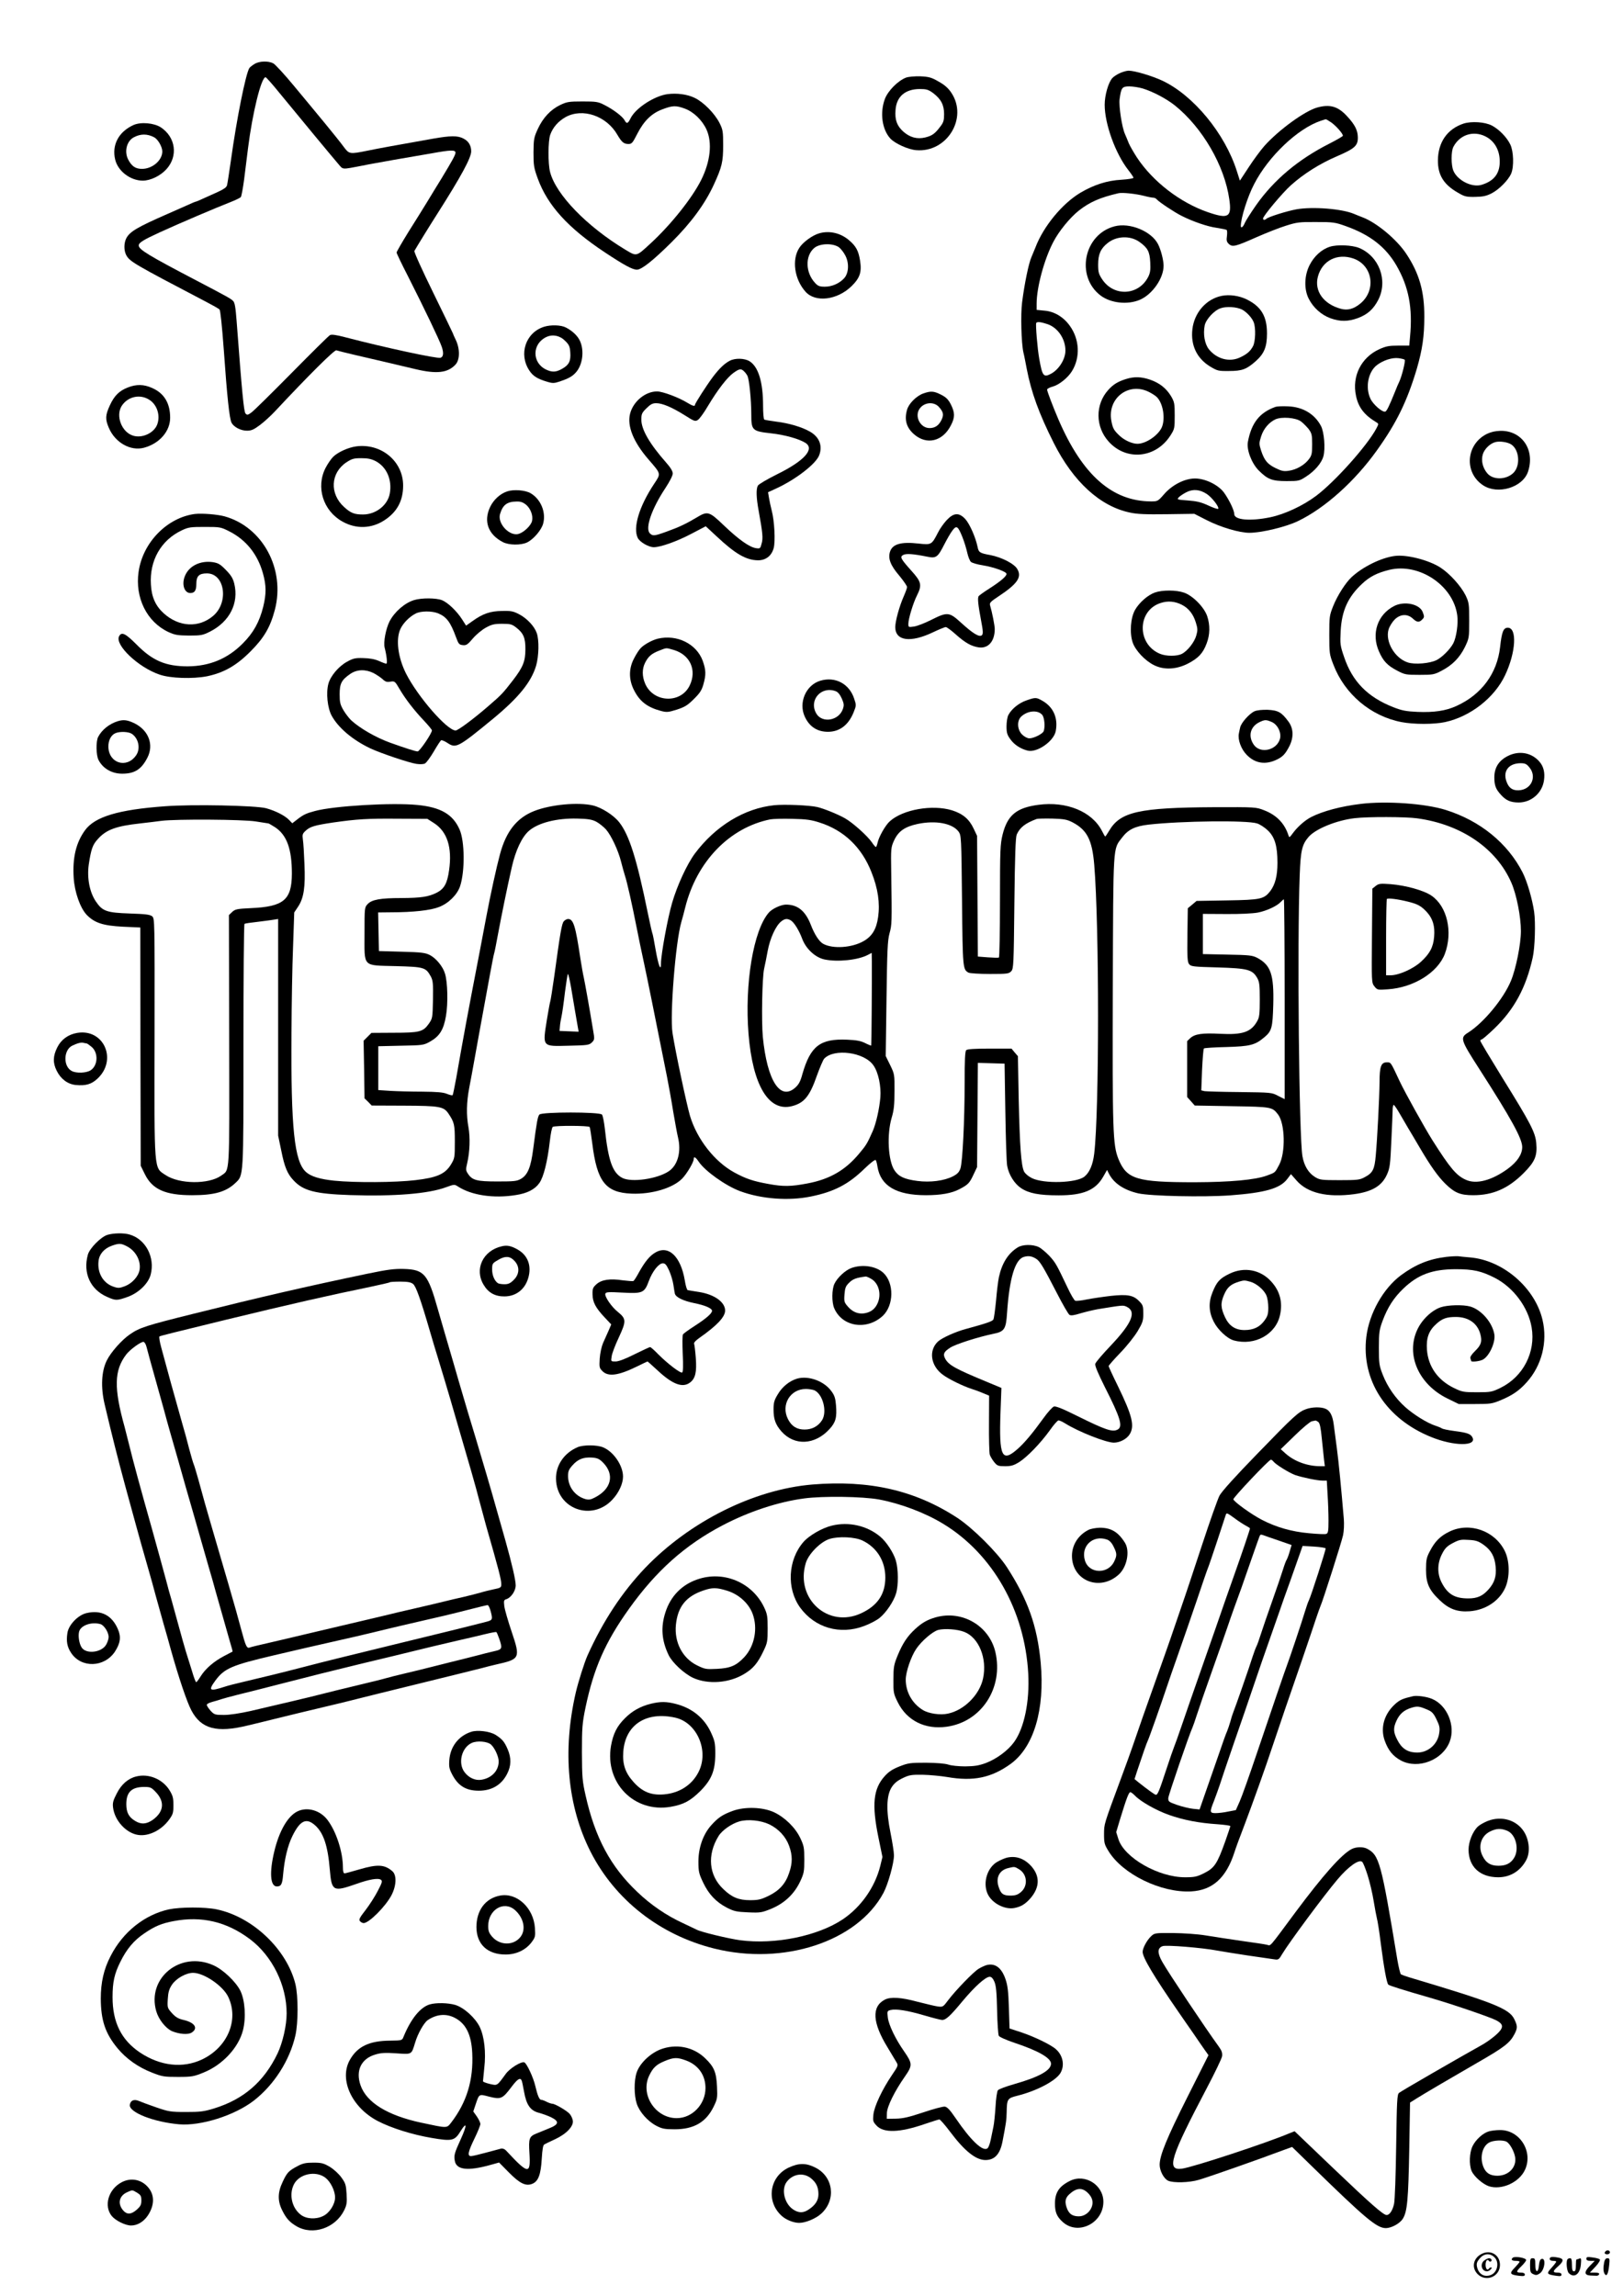 <?xml version="1.0" standalone="no"?>
<!DOCTYPE svg PUBLIC "-//W3C//DTD SVG 20010904//EN"
 "http://www.w3.org/TR/2001/REC-SVG-20010904/DTD/svg10.dtd">
<svg version="1.0" xmlns="http://www.w3.org/2000/svg"
 width="1240pt" height="1754pt" viewBox="0 0 1240 1754"
 preserveAspectRatio="xMidYMid meet">

<g transform="translate(0,1754) scale(0.1,-0.1)"
fill="#000000" stroke="none">
<path d="M1944 17051 c-18 -11 -35 -25 -39 -31 -28 -45 -97 -389 -140 -700
-14 -96 -27 -185 -31 -197 -4 -14 -27 -30 -67 -48 -34 -15 -85 -38 -113 -51
-28 -13 -54 -24 -57 -24 -4 0 -37 -14 -74 -31 -38 -17 -99 -44 -138 -61 -238
-104 -293 -137 -320 -188 -19 -37 -19 -93 -1 -128 27 -50 56 -67 606 -355 52
-27 100 -54 107 -61 7 -7 19 -122 33 -311 25 -356 43 -523 59 -554 18 -34 71
-61 118 -61 33 0 52 8 100 44 32 24 83 71 113 103 256 274 456 473 470 467 8
-3 71 -19 140 -35 135 -31 322 -75 465 -109 160 -38 246 -29 305 35 34 36 35
119 3 187 -13 26 -23 50 -23 52 0 2 -68 142 -150 310 -83 169 -148 312 -144
319 15 27 120 198 174 282 184 289 260 430 260 479 0 45 -21 79 -60 98 -44 23
-98 22 -230 -1 -311 -55 -414 -74 -502 -92 -139 -28 -140 -27 -184 32 -20 28
-85 108 -143 179 -58 70 -164 199 -236 285 -71 86 -142 163 -157 171 -38 20
-107 18 -144 -5z m192 -222 c144 -176 411 -498 450 -543 37 -43 22 -42 184
-11 41 9 152 28 245 45 94 16 222 38 285 49 142 26 180 27 180 5 0 -17 -25
-62 -108 -199 -30 -49 -79 -128 -107 -175 -29 -47 -93 -151 -144 -231 -50 -81
-91 -152 -91 -158 0 -6 39 -88 88 -183 121 -239 239 -484 257 -537 16 -47 13
-76 -9 -84 -23 -9 -426 78 -729 157 -69 18 -104 23 -116 16 -10 -5 -141 -135
-292 -288 -151 -153 -289 -289 -307 -302 -28 -21 -34 -22 -46 -9 -13 13 -27
160 -68 704 -8 106 -14 144 -27 156 -16 17 -45 33 -276 154 -371 194 -445 239
-445 270 0 21 34 42 160 100 148 68 435 190 538 230 40 16 77 33 82 40 5 6 16
66 25 133 8 67 22 175 30 240 34 271 101 542 134 542 5 0 53 -54 107 -121z"/>
<path d="M8555 16981 c-22 -10 -48 -27 -57 -38 -30 -33 -58 -131 -58 -203 0
-148 83 -376 182 -501 21 -27 38 -52 38 -57 0 -5 -42 -12 -92 -15 -110 -6
-209 -38 -313 -99 -138 -82 -283 -257 -344 -418 -12 -30 -26 -64 -31 -75 -20
-44 -53 -202 -71 -345 -12 -92 -6 -311 10 -382 6 -23 17 -81 26 -128 34 -176
93 -340 206 -564 149 -296 354 -483 580 -531 57 -13 122 -15 284 -13 l210 3
94 -48 c105 -54 250 -97 326 -97 93 0 281 45 373 90 204 98 433 303 602 540
151 211 231 376 305 624 42 146 57 246 57 396 1 194 -39 332 -137 480 -73 111
-227 239 -335 280 -19 7 -48 19 -65 26 -91 39 -315 57 -440 35 -71 -13 -213
-57 -229 -72 -14 -12 -26 -11 -26 2 0 19 149 197 213 254 98 88 221 165 351
221 137 59 162 81 160 147 -1 53 -24 97 -83 160 -69 75 -130 92 -226 66 -96
-26 -297 -173 -405 -294 -29 -33 -83 -106 -120 -163 l-67 -102 -23 72 c-91
288 -332 580 -570 692 -80 37 -211 76 -257 76 -16 0 -46 -9 -68 -19z m176
-117 c78 -24 179 -77 246 -130 210 -169 379 -460 415 -716 20 -137 -6 -153
-163 -99 -212 73 -420 233 -542 417 -26 40 -54 89 -63 110 -8 22 -22 53 -29
70 -23 50 -48 213 -41 267 12 88 19 97 74 97 27 0 73 -7 103 -16z m1441 -260
c36 -26 88 -84 88 -101 0 -4 -46 -31 -103 -60 -239 -121 -424 -277 -560 -470
-42 -60 -80 -121 -86 -135 -12 -31 -31 -46 -31 -24 0 60 52 225 102 320 109
212 333 424 508 483 19 6 37 12 39 12 3 1 22 -11 43 -25z m-1432 -560 c30 -8
62 -14 71 -14 9 0 22 -6 28 -14 16 -19 136 -99 189 -125 85 -43 198 -82 266
-91 37 -6 72 -13 77 -16 5 -2 6 -24 3 -47 -5 -34 -2 -45 15 -61 28 -25 51 -19
213 53 73 32 174 72 223 87 82 26 103 29 230 28 131 0 146 -2 229 -32 184 -66
302 -158 384 -298 95 -164 126 -325 105 -546 l-6 -68 -84 0 c-70 0 -93 -4
-146 -28 -137 -63 -209 -205 -177 -355 18 -89 64 -148 156 -203 18 -11 18 -12
-1 -48 -70 -131 -316 -406 -460 -514 -100 -75 -239 -140 -349 -163 -154 -32
-276 -21 -276 24 0 29 -40 111 -79 165 -44 59 -143 107 -221 107 -79 0 -175
-49 -237 -121 -45 -52 -49 -54 -97 -54 -298 0 -526 201 -709 625 -42 98 -87
216 -87 229 0 6 19 17 43 23 48 13 116 67 147 118 65 105 58 244 -17 347 -48
67 -118 109 -193 115 l-60 6 0 47 c0 125 58 339 127 471 43 83 127 186 195
240 84 66 162 100 303 133 30 7 132 -4 195 -20z m-737 -980 c79 -27 137 -112
137 -202 0 -66 -50 -146 -112 -178 -55 -29 -65 -16 -88 116 -14 77 -29 262
-23 273 7 11 35 8 86 -9z m2729 -272 c8 -8 -22 -127 -41 -167 -6 -11 -21 -47
-34 -80 -44 -109 -62 -145 -73 -149 -21 -8 -92 53 -113 97 -42 87 -18 208 50
259 49 37 117 58 164 52 22 -3 43 -8 47 -12z m-1511 -1026 c40 -27 97 -101 86
-113 -4 -3 -38 8 -76 26 -54 25 -88 33 -155 38 -82 6 -86 7 -70 24 9 10 35 27
58 39 51 26 102 22 157 -14z"/>
<path d="M8515 15811 c-234 -61 -299 -381 -107 -528 78 -59 207 -73 301 -33
96 42 181 164 181 260 0 43 -21 124 -43 166 -51 98 -216 166 -332 135z m189
-118 c65 -46 80 -75 84 -157 3 -58 0 -81 -16 -112 -73 -142 -262 -152 -351
-18 -27 41 -31 56 -31 113 0 78 19 122 72 164 68 55 172 59 242 10z"/>
<path d="M10160 15655 c-63 -20 -120 -72 -155 -141 -40 -79 -43 -184 -6 -256
35 -69 97 -124 166 -149 75 -27 134 -26 209 1 75 28 120 69 157 141 74 148 6
331 -147 395 -54 22 -169 27 -224 9z m181 -90 c147 -52 176 -242 52 -344 -50
-41 -96 -54 -148 -40 -134 36 -205 137 -176 246 33 123 148 181 272 138z"/>
<path d="M9334 15280 c-118 -24 -209 -127 -224 -255 -14 -122 34 -223 136
-285 55 -33 63 -35 144 -34 100 0 134 13 204 75 65 58 86 109 86 212 0 131
-44 205 -155 260 -57 28 -131 39 -191 27z m156 -105 c34 -18 77 -64 89 -98 16
-43 13 -143 -5 -180 -20 -39 -46 -62 -99 -87 -81 -39 -178 -13 -239 62 -32 41
-45 114 -32 182 9 45 71 114 121 131 44 16 123 11 165 -10z"/>
<path d="M8604 14645 c-64 -20 -98 -41 -136 -83 -102 -112 -100 -284 4 -397
135 -148 359 -125 470 48 32 50 33 55 33 152 0 91 -2 104 -27 147 -37 62 -89
103 -162 128 -67 23 -122 24 -182 5z m174 -99 c26 -13 55 -32 64 -43 45 -50
62 -160 35 -226 -27 -62 -121 -127 -187 -127 -39 0 -95 25 -131 57 -48 44 -57
59 -68 118 -32 173 132 299 287 221z"/>
<path d="M9745 14432 c-121 -43 -184 -122 -211 -268 -11 -59 28 -161 81 -216
70 -70 103 -83 215 -83 91 0 98 1 148 34 67 43 119 104 133 155 16 60 6 183
-18 231 -48 92 -139 147 -253 151 -41 2 -84 0 -95 -4z m193 -110 c18 -13 44
-40 60 -59 24 -33 27 -45 27 -117 0 -71 -3 -85 -25 -114 -33 -44 -95 -80 -153
-88 -38 -6 -56 -2 -101 20 -63 31 -86 59 -111 134 -16 51 -16 57 0 108 18 58
60 108 110 131 47 21 153 13 193 -15z"/>
<path d="M6922 16947 c-61 -23 -138 -101 -161 -162 -40 -106 -22 -235 42 -304
36 -38 135 -83 196 -88 236 -21 399 246 269 439 -23 35 -52 60 -97 85 -55 32
-75 37 -140 40 -45 1 -90 -3 -109 -10z m206 -117 c61 -46 85 -91 85 -161 0
-48 -4 -64 -29 -96 -41 -55 -63 -70 -115 -83 -62 -15 -118 0 -169 46 -47 43
-64 88 -58 163 7 103 73 160 184 161 51 0 66 -4 102 -30z"/>
<path d="M5100 16821 c-101 -14 -241 -105 -281 -182 -22 -45 -31 -48 -48 -16
-16 28 -85 81 -153 115 -48 25 -63 27 -168 27 -104 0 -120 -3 -170 -27 -73
-35 -132 -98 -171 -183 -30 -65 -32 -78 -33 -180 0 -100 3 -118 33 -200 75
-205 232 -377 511 -562 148 -98 212 -133 246 -133 36 0 124 70 265 210 149
148 255 292 323 440 62 135 71 174 71 300 0 106 -2 119 -28 171 -37 73 -124
161 -191 192 -56 27 -134 37 -206 28z m133 -111 c67 -25 132 -88 165 -160 45
-100 30 -243 -41 -385 -69 -138 -230 -340 -385 -483 -113 -104 -106 -102 -195
-49 -293 177 -529 420 -574 592 -17 63 -16 239 1 286 20 56 61 103 118 135
130 71 312 9 395 -136 33 -56 49 -70 85 -70 25 0 32 9 67 78 51 99 109 156
192 187 79 30 104 30 172 5z"/>
<path d="M11182 16596 c-124 -41 -195 -142 -196 -281 -1 -112 44 -185 153
-247 51 -30 63 -33 132 -32 59 1 86 7 125 27 57 29 129 102 150 152 22 53 18
170 -7 221 -26 55 -87 117 -141 145 -54 28 -156 34 -216 15z m165 -97 c66 -32
107 -97 111 -179 5 -100 -39 -162 -139 -192 -74 -22 -184 34 -215 108 -18 43
-18 148 0 182 48 92 150 126 243 81z"/>
<path d="M1020 16585 c-113 -51 -167 -152 -140 -264 21 -88 115 -160 210 -161
60 0 136 37 182 88 90 100 70 244 -43 319 -52 34 -153 43 -209 18z m158 -94
c29 -15 62 -73 62 -108 0 -68 -76 -133 -155 -133 -50 0 -79 20 -106 72 -31 61
-11 140 43 169 52 28 104 28 156 0z"/>
<path d="M6260 15758 c-51 -14 -125 -67 -153 -111 -59 -90 -38 -240 47 -335
75 -85 242 -65 352 42 64 63 79 107 65 195 -12 76 -31 110 -83 155 -65 56
-150 76 -228 54z m150 -107 c13 -10 35 -37 48 -62 31 -58 27 -136 -9 -175 -37
-40 -93 -64 -147 -64 -40 0 -53 5 -74 28 -74 78 -78 205 -9 266 41 37 142 41
191 7z"/>
<path d="M4157 15044 c-141 -44 -196 -209 -113 -334 28 -43 62 -64 136 -86 43
-13 54 -12 97 2 65 22 94 38 120 66 54 57 69 167 34 244 -18 39 -58 77 -107
102 -37 20 -116 22 -167 6z m161 -108 c30 -29 36 -43 39 -88 5 -66 -10 -96
-62 -125 -47 -27 -78 -28 -125 -5 -107 53 -105 197 5 248 48 22 103 11 143
-30z"/>
<path d="M5575 14784 c-40 -21 -79 -58 -129 -124 -49 -66 -136 -201 -136 -212
0 -14 -19 -9 -58 15 -64 40 -189 87 -232 87 -89 0 -182 -76 -206 -170 -24 -94
25 -216 141 -350 97 -112 96 -106 42 -187 -114 -172 -163 -335 -124 -413 16
-31 83 -70 122 -70 52 0 179 45 290 104 l107 56 83 -77 c143 -134 225 -182
317 -183 59 0 103 34 119 93 14 51 6 208 -15 287 -8 30 -17 74 -21 98 l-7 42
59 27 c151 69 307 189 332 256 27 72 1 139 -71 180 -61 35 -159 64 -256 76
-46 6 -87 13 -93 16 -5 4 -9 51 -9 105 0 182 -36 299 -104 341 -38 23 -110 25
-151 3z m109 -80 c9 -8 21 -24 26 -34 14 -25 30 -185 30 -296 0 -121 7 -128
150 -144 104 -11 218 -43 265 -74 71 -47 -12 -138 -220 -240 -74 -37 -139 -75
-145 -86 -14 -27 -12 -92 6 -190 31 -172 35 -211 23 -252 -10 -39 -12 -40 -45
-35 -49 8 -131 66 -243 173 -114 109 -124 112 -210 60 -79 -47 -133 -73 -228
-107 -94 -34 -106 -35 -128 -13 -38 38 14 188 119 346 32 49 56 95 56 111 0
17 -17 46 -51 84 -126 143 -189 252 -189 327 0 43 4 53 39 87 31 31 46 39 75
39 47 0 120 -31 219 -93 72 -46 79 -48 100 -34 12 8 47 56 76 106 75 125 147
218 194 252 46 33 59 35 81 13z"/>
<path d="M976 14580 c-66 -26 -103 -63 -137 -137 -34 -74 -36 -105 -8 -170 48
-114 166 -181 270 -153 117 32 199 125 199 229 0 111 -46 187 -137 227 -64 29
-121 30 -187 4z m168 -96 c58 -39 82 -120 57 -187 -25 -66 -118 -108 -187 -84
-85 28 -131 150 -85 225 47 74 143 95 215 46z"/>
<path d="M7053 14534 c-52 -19 -110 -77 -123 -124 -22 -77 -5 -136 53 -187 97
-85 220 -55 282 68 32 61 31 97 0 159 -20 39 -36 55 -75 75 -56 28 -77 30
-137 9z m119 -101 c36 -40 40 -60 22 -99 -21 -44 -50 -64 -92 -64 -71 0 -117
90 -76 148 34 49 107 56 146 15z"/>
<path d="M11359 14225 c-159 -80 -175 -295 -28 -392 112 -74 302 -17 343 103
56 166 -45 316 -211 313 -39 -1 -73 -9 -104 -24z m187 -80 c62 -40 72 -162 17
-217 -56 -55 -159 -56 -202 -1 -34 42 -46 96 -32 143 12 40 56 83 96 93 33 9
94 0 121 -18z"/>
<path d="M2720 14130 c-58 -8 -137 -43 -173 -78 -16 -15 -43 -54 -60 -87 -75
-147 -18 -327 129 -409 103 -58 220 -55 318 8 99 63 146 150 146 267 0 186
-168 325 -360 299z m151 -113 c83 -44 126 -142 107 -247 -16 -89 -106 -160
-204 -160 -67 0 -93 10 -145 57 -112 101 -104 260 17 341 43 28 57 32 115 32
50 0 77 -6 110 -23z"/>
<path d="M3877 13787 c-56 -18 -106 -64 -133 -121 -51 -109 -14 -209 98 -267
46 -24 137 -25 184 -3 49 23 111 95 124 145 23 86 -18 186 -97 232 -41 23
-126 30 -176 14z m142 -102 c35 -30 55 -83 46 -124 -7 -34 -59 -85 -101 -99
-69 -22 -164 77 -144 150 21 71 53 96 127 97 30 1 49 -6 72 -24z"/>
<path d="M1490 13614 c-212 -27 -399 -217 -431 -441 -29 -199 63 -384 228
-461 50 -23 71 -26 158 -27 92 0 105 3 159 30 150 76 222 217 186 366 -10 41
-24 64 -64 105 -44 45 -58 53 -101 60 -94 13 -179 -28 -211 -103 -28 -64 -7
-133 40 -133 33 0 46 19 46 70 0 60 21 80 81 80 137 0 169 -222 47 -325 -110
-93 -261 -85 -377 20 -62 56 -93 124 -98 219 -12 184 77 340 236 415 51 24 67
26 176 26 118 0 122 -1 189 -35 127 -65 215 -175 255 -320 26 -93 26 -156 2
-255 -29 -116 -75 -199 -156 -280 -116 -117 -254 -174 -421 -175 -168 0 -269
43 -391 167 -85 85 -114 99 -133 63 -35 -65 146 -238 309 -293 83 -29 254 -34
362 -13 129 27 225 81 334 191 102 102 150 184 185 317 81 311 -93 633 -385
714 -56 15 -171 24 -225 18z"/>
<path d="M7232 13566 c-22 -24 -52 -66 -65 -93 -49 -95 -50 -96 -150 -85 -133
15 -198 -4 -217 -62 -17 -52 3 -105 72 -185 32 -39 58 -77 58 -85 0 -9 -12
-41 -26 -73 -33 -75 -64 -188 -64 -233 0 -106 116 -122 288 -40 46 22 90 40
98 40 7 0 42 -25 76 -56 72 -64 119 -91 175 -99 73 -11 123 46 123 140 0 27
-20 128 -36 182 -5 18 5 28 67 69 142 94 177 145 142 206 -22 41 -119 91 -207
108 -82 15 -89 20 -98 66 -15 71 -60 173 -93 209 -48 52 -89 49 -143 -9z m121
-129 c14 -34 30 -88 37 -119 7 -32 20 -64 29 -71 9 -7 48 -19 88 -25 86 -14
183 -49 183 -66 0 -18 -46 -57 -130 -111 -41 -26 -79 -53 -83 -59 -9 -14 -5
-61 19 -188 15 -78 16 -100 6 -110 -18 -18 -67 11 -158 94 -92 84 -105 85
-229 23 -49 -25 -109 -48 -132 -51 -42 -6 -43 -6 -43 21 0 38 37 160 66 217
39 78 34 103 -41 186 -84 94 -92 108 -64 123 23 12 76 8 181 -13 71 -15 82 -6
134 96 20 39 47 86 61 104 31 41 42 34 76 -51z"/>
<path d="M10655 13293 c-104 -14 -244 -83 -329 -162 -45 -42 -107 -138 -140
-220 -29 -73 -30 -82 -30 -221 0 -138 1 -149 31 -226 86 -226 286 -395 521
-440 94 -18 248 -18 332 0 194 42 378 186 459 358 83 175 93 363 21 363 -34 0
-46 -31 -59 -148 -23 -202 -142 -363 -334 -450 -81 -37 -171 -50 -296 -45 -88
4 -120 10 -186 36 -196 77 -313 196 -376 384 -30 87 -31 99 -26 198 8 155 56
260 163 360 58 55 115 84 208 107 229 56 492 -121 520 -350 8 -61 -7 -165 -30
-210 -24 -46 -85 -107 -128 -129 -51 -26 -168 -36 -221 -18 -100 33 -173 160
-146 252 7 23 28 57 46 75 43 43 98 46 139 8 31 -29 48 -31 70 -9 19 18 19 24
6 58 -23 62 -140 87 -218 47 -128 -65 -177 -212 -116 -348 32 -73 64 -107 139
-146 57 -30 66 -32 170 -32 104 0 113 2 170 32 81 42 137 99 177 180 32 67 33
70 33 203 0 128 -2 138 -28 193 -35 70 -121 166 -191 211 -89 58 -261 102
-351 89z"/>
<path d="M8824 13014 c-54 -19 -118 -75 -151 -131 -35 -60 -44 -176 -19 -251
21 -61 94 -139 163 -173 76 -38 170 -33 257 11 82 42 117 80 145 155 26 68 27
140 4 209 -24 69 -110 156 -177 179 -60 21 -166 21 -222 1z m206 -94 c51 -26
86 -70 106 -134 15 -47 15 -61 4 -100 -14 -51 -67 -119 -111 -141 -37 -19
-120 -19 -167 1 -178 74 -174 331 6 388 55 18 109 13 162 -14z"/>
<path d="M3163 12956 c-73 -23 -149 -90 -187 -163 -28 -56 -48 -159 -37 -201
16 -63 22 -122 12 -122 -4 0 -30 9 -56 21 -32 14 -71 21 -119 22 -62 2 -78 -2
-125 -28 -64 -35 -126 -109 -142 -168 -19 -70 -7 -185 25 -244 51 -93 160
-185 294 -249 78 -37 298 -111 353 -119 27 -4 55 -3 66 3 11 6 41 47 67 91 26
45 51 83 56 86 5 3 28 -6 50 -21 64 -42 80 -34 350 188 192 159 289 278 326
403 21 72 24 195 5 249 -18 52 -74 112 -135 144 -44 23 -62 27 -131 25 -90 -1
-147 -21 -226 -78 l-48 -34 -30 47 c-40 63 -108 128 -153 147 -45 18 -156 19
-215 1z m184 -101 c65 -27 95 -67 138 -185 18 -49 23 -55 51 -58 26 -3 37 4
76 50 25 30 70 67 99 83 45 25 65 30 125 30 62 0 75 -3 107 -28 56 -43 72 -80
71 -167 0 -91 -18 -136 -94 -235 -79 -102 -86 -110 -195 -204 -110 -95 -226
-181 -244 -181 -65 0 -291 260 -380 437 -61 123 -78 259 -42 338 20 44 69 94
116 118 39 21 125 21 172 2z m-494 -456 c23 -12 54 -33 69 -46 22 -21 34 -25
61 -20 33 5 35 3 70 -57 46 -78 112 -163 188 -243 32 -34 59 -67 59 -72 0 -23
-94 -161 -109 -161 -16 0 -91 24 -211 67 -110 40 -229 109 -296 170 -17 16
-44 51 -60 78 -25 43 -29 61 -29 122 0 81 14 109 81 155 50 35 116 37 177 7z"/>
<path d="M5025 12661 c-44 -11 -107 -46 -131 -73 -12 -12 -35 -48 -50 -78 -41
-77 -41 -162 0 -242 44 -87 102 -131 207 -159 42 -11 55 -10 119 10 61 20 83
33 130 80 46 45 61 67 74 113 21 75 20 109 -5 180 -48 131 -198 204 -344 169z
m123 -86 c125 -37 178 -155 121 -272 -68 -140 -278 -131 -340 15 -24 56 -24
113 0 160 25 49 49 69 107 92 60 23 50 23 112 5z"/>
<path d="M6267 12340 c-110 -33 -168 -168 -118 -275 35 -76 95 -115 177 -115
88 0 156 51 195 147 22 55 22 56 4 109 -38 112 -145 168 -258 134z m118 -80
c17 -6 33 -26 46 -55 17 -39 19 -51 9 -80 -30 -90 -158 -112 -203 -36 -60 102
37 213 148 171z"/>
<path d="M7840 12189 c-57 -20 -112 -65 -136 -111 -8 -15 -14 -54 -14 -86 0
-50 5 -66 30 -100 29 -41 79 -73 132 -86 72 -17 199 72 214 149 19 101 -18
184 -102 232 -47 27 -53 27 -124 2z m123 -110 c17 -21 23 -91 11 -124 -8 -21
-76 -55 -109 -55 -16 0 -38 12 -56 29 -38 38 -41 106 -6 138 50 46 127 51 160
12z"/>
<path d="M9585 12107 c-40 -18 -103 -89 -110 -124 -4 -16 -8 -37 -10 -47 -9
-46 17 -118 59 -161 65 -68 147 -80 236 -35 43 22 61 42 91 100 34 68 32 135
-7 188 -53 72 -79 86 -159 90 -43 1 -81 -3 -100 -11z m131 -82 c45 -19 76 -82
63 -129 -24 -87 -149 -116 -199 -46 -46 65 -29 138 41 173 42 20 51 21 95 2z"/>
<path d="M900 12031 c-65 -20 -122 -66 -150 -120 -18 -34 -16 -141 3 -177 34
-65 101 -104 181 -104 95 0 147 33 193 124 49 97 9 205 -96 259 -55 27 -85 32
-131 18z m108 -97 c52 -36 67 -115 31 -165 -72 -102 -208 -59 -211 66 -1 50
21 91 55 105 35 14 101 11 125 -6z"/>
<path d="M11518 11764 c-68 -35 -101 -89 -101 -162 0 -62 11 -91 52 -135 38
-42 74 -57 134 -57 96 0 179 72 193 167 9 59 -2 107 -33 143 -60 72 -159 89
-245 44z m166 -85 c56 -66 22 -159 -63 -174 -51 -8 -85 7 -104 48 -42 87 2
156 100 157 34 0 46 -5 67 -31z"/>
<path d="M10395 11399 c-150 -18 -288 -55 -377 -100 -48 -25 -104 -74 -140
-123 -24 -33 -28 -36 -33 -20 -29 93 -91 158 -188 195 -61 24 -68 24 -382 23
-572 -3 -716 -35 -801 -180 -14 -24 -28 -44 -30 -44 -2 0 -13 19 -25 43 -76
148 -271 228 -486 199 -167 -22 -236 -79 -273 -227 -18 -74 -20 -114 -20 -507
0 -235 -4 -429 -8 -432 -4 -3 -42 -2 -84 1 l-77 6 -3 461 -3 461 -26 55 c-34
73 -83 114 -165 140 -150 46 -376 7 -476 -84 -33 -29 -84 -119 -93 -163 -4
-18 -10 -33 -13 -33 -4 0 -18 16 -31 36 -35 50 -145 149 -205 183 -54 31 -161
74 -211 86 -60 14 -252 22 -330 14 -228 -24 -448 -158 -606 -369 -60 -81 -135
-243 -174 -377 -34 -116 -85 -394 -85 -462 0 -68 -20 -16 -41 104 -11 65 -22
122 -25 126 -2 4 -18 72 -34 151 -85 418 -143 601 -220 698 -42 53 -133 111
-199 127 -115 27 -324 7 -449 -42 -133 -52 -215 -155 -262 -330 -27 -100 -73
-310 -105 -480 -13 -71 -38 -202 -55 -290 -85 -439 -123 -645 -174 -938 -13
-70 -25 -130 -28 -133 -3 -3 -23 2 -43 10 -28 12 -75 16 -189 17 -83 0 -193 3
-243 6 l-93 6 0 168 0 167 173 4 c167 3 174 4 222 31 73 41 104 90 122 195 17
95 13 259 -7 324 -15 53 -68 118 -115 142 -35 18 -63 22 -215 26 l-175 5 -3
148 -3 147 98 1 c169 0 303 15 366 40 74 28 140 94 162 159 38 115 36 344 -4
434 -51 116 -145 170 -323 187 -195 19 -636 -7 -781 -46 -68 -18 -89 -28 -138
-66 l-36 -28 -24 25 c-31 33 -103 70 -176 90 -80 21 -564 31 -773 15 -357 -26
-536 -80 -611 -184 -68 -94 -96 -209 -86 -363 7 -110 50 -230 99 -282 60 -62
125 -83 276 -91 l134 -6 1 -910 2 -910 32 -65 c57 -116 157 -160 360 -160 170
0 259 25 331 93 64 61 62 34 62 1053 0 508 3 925 8 927 4 3 52 10 107 16 55 7
111 14 125 17 l25 4 0 -827 0 -828 24 -115 c25 -126 47 -178 95 -228 73 -78
164 -102 431 -111 339 -11 599 10 733 60 61 22 64 23 90 6 104 -68 274 -93
442 -66 87 13 146 43 180 91 33 45 63 165 81 323 6 55 16 103 22 107 17 11
275 10 282 -1 3 -5 12 -62 20 -125 36 -292 101 -376 300 -384 155 -6 316 42
388 116 36 38 87 124 87 148 0 23 14 16 39 -21 48 -71 205 -183 315 -224 162
-60 370 -76 541 -41 177 36 287 93 409 212 50 48 83 73 87 66 4 -6 10 -29 13
-50 24 -147 144 -218 370 -218 115 0 197 15 256 46 67 35 77 46 107 110 l28
59 3 398 3 398 102 -3 102 -3 6 -370 c3 -203 9 -388 14 -411 12 -67 55 -136
106 -170 60 -40 139 -55 287 -55 188 0 282 39 341 143 l29 51 15 -30 c38 -73
115 -124 224 -149 97 -21 495 -30 704 -15 264 20 379 52 434 125 l28 37 43
-49 c84 -96 234 -131 440 -104 138 19 212 63 251 151 22 49 25 76 33 255 5
111 10 218 10 239 0 20 4 37 8 37 4 0 25 -30 46 -67 22 -38 51 -88 66 -113 15
-25 54 -90 86 -145 82 -140 140 -222 198 -279 70 -68 113 -86 211 -86 152 0
268 51 386 169 87 88 105 131 96 231 -7 80 -45 153 -257 494 -93 151 -170 279
-170 285 0 6 5 11 10 11 6 0 49 37 96 82 153 147 243 313 294 543 17 74 23
267 11 350 -14 96 -53 231 -88 300 -114 224 -325 396 -588 478 -156 49 -453
70 -650 46z m432 -110 c338 -46 607 -230 721 -494 39 -90 72 -259 72 -367 0
-100 -38 -289 -76 -380 -56 -136 -208 -320 -326 -395 -65 -40 -61 -53 87 -283
242 -377 325 -528 325 -592 0 -56 -38 -113 -110 -166 -122 -89 -241 -121 -321
-84 -72 32 -120 89 -255 302 -58 92 -210 365 -250 450 -71 152 -67 145 -99
145 -43 0 -55 -32 -55 -150 -1 -117 -17 -430 -29 -562 -9 -106 -23 -133 -84
-165 -38 -21 -55 -23 -192 -23 -140 0 -152 2 -188 24 -50 31 -83 85 -96 158
-26 143 -41 1623 -21 2148 7 189 18 234 68 292 54 62 214 127 352 143 100 12
390 11 477 -1z m-7512 -36 c102 -65 141 -187 116 -361 -14 -101 -37 -142 -96
-172 -63 -31 -119 -39 -267 -40 -163 0 -227 -12 -259 -46 -24 -25 -24 -29 -24
-224 0 -263 -20 -243 239 -250 217 -6 229 -9 268 -80 16 -31 18 -53 16 -177
-3 -139 -3 -142 -33 -185 -43 -60 -70 -67 -268 -67 l-169 -1 -30 -30 -30 -30
4 -220 3 -220 28 -27 27 -28 248 -1 c272 -1 302 -7 338 -60 45 -67 49 -84 49
-214 0 -123 -1 -128 -30 -176 -44 -72 -107 -100 -272 -119 -150 -18 -462 -20
-619 -4 -108 11 -179 32 -217 67 -88 80 -115 334 -110 1062 1 217 6 513 12
657 l9 263 30 45 c43 65 56 149 48 325 -3 80 -8 164 -12 187 -5 37 -3 45 21
67 34 32 70 42 210 63 184 26 261 31 495 29 l225 -1 50 -32z m1241 10 c22 -12
56 -39 74 -59 40 -46 94 -161 115 -246 9 -35 22 -83 30 -108 16 -48 53 -212
90 -400 12 -63 37 -182 55 -265 37 -174 69 -335 176 -870 13 -66 35 -187 48
-270 14 -82 30 -169 36 -193 26 -109 -1 -211 -69 -258 -88 -60 -288 -89 -358
-51 -73 39 -106 131 -132 376 -6 51 -15 99 -22 107 -17 21 -461 21 -478 0 -13
-15 -21 -59 -47 -261 -18 -141 -42 -200 -94 -230 -31 -18 -53 -20 -180 -20
-158 0 -193 9 -226 61 -15 22 -16 32 -5 77 21 89 24 197 10 277 -17 93 -15
189 6 300 9 47 30 159 46 250 16 91 43 237 59 325 16 88 41 223 55 300 14 77
28 147 31 155 3 8 16 74 29 145 26 139 68 347 105 510 29 129 78 233 132 279
71 61 212 97 368 93 84 -2 113 -7 146 -24z m1705 -6 c187 -59 323 -190 397
-379 50 -125 66 -237 51 -343 -13 -93 -46 -147 -111 -184 -89 -51 -234 -61
-308 -21 -31 17 -66 70 -95 145 -42 108 -101 155 -191 155 -38 -1 -104 -31
-130 -61 -118 -135 -186 -543 -155 -929 32 -391 154 -594 330 -550 95 24 137
75 192 233 22 61 47 119 55 129 75 82 308 51 377 -50 38 -53 60 -161 53 -246
-8 -89 -33 -199 -58 -256 -42 -95 -50 -108 -103 -171 -105 -127 -225 -197
-396 -229 -125 -24 -185 -25 -298 -4 -117 21 -173 40 -261 88 -150 82 -284
253 -338 431 -26 89 -111 487 -134 635 -21 137 23 691 67 845 8 28 22 78 30
112 87 351 338 611 650 674 22 4 99 6 170 4 104 -2 145 -8 206 -28z m1934 1
c110 -58 149 -133 165 -322 39 -468 39 -1882 0 -2208 -10 -85 -36 -145 -75
-176 -61 -49 -309 -56 -400 -12 -27 13 -52 34 -61 51 -22 44 -33 192 -41 553
l-6 328 -25 29 -24 29 -167 0 c-117 0 -171 -4 -179 -12 -9 -9 -12 -78 -12
-247 0 -295 -16 -606 -32 -656 -10 -29 -23 -43 -58 -61 -66 -34 -174 -48 -271
-35 -100 13 -144 34 -175 81 -49 73 -59 273 -22 400 18 60 22 101 22 205 1
128 0 131 -33 199 l-34 69 6 436 c5 371 8 446 23 501 18 67 19 73 13 470 -3
180 -2 187 22 240 33 71 82 105 180 126 138 29 266 5 313 -59 20 -28 21 -43
26 -525 5 -520 6 -528 50 -552 10 -5 84 -10 163 -10 134 0 145 2 163 21 18 20
19 47 24 518 4 373 9 503 18 526 24 54 64 86 152 119 8 3 62 4 120 3 91 -3
112 -7 155 -29z m-6240 7 c50 -8 93 -15 96 -15 3 0 26 -14 52 -30 89 -60 127
-166 127 -354 -1 -200 -62 -252 -313 -263 -105 -5 -120 -8 -143 -29 l-25 -24
2 -953 c2 -1055 6 -989 -62 -1038 -95 -67 -320 -65 -424 5 -90 60 -86 9 -84
1058 1 897 1 902 -19 919 -17 13 -51 17 -170 21 -176 6 -209 17 -259 91 -49
72 -69 180 -55 282 18 118 29 152 70 196 63 71 139 99 322 119 58 7 132 15
165 20 113 14 622 11 720 -5z m7649 -15 c21 -6 59 -31 82 -53 54 -51 74 -120
74 -248 0 -99 -17 -165 -55 -216 -48 -61 -72 -67 -331 -71 l-232 -4 -33 -28
-34 -28 -3 -203 c-2 -171 0 -207 13 -224 15 -18 31 -20 218 -25 229 -7 265
-16 302 -80 17 -30 20 -53 20 -165 0 -105 -3 -136 -18 -162 -47 -87 -111 -109
-286 -100 -135 7 -192 -1 -227 -33 l-24 -23 0 -214 0 -213 29 -32 29 -33 284
-5 c307 -5 308 -6 353 -64 53 -70 58 -290 8 -384 -32 -61 -30 -59 -94 -82 -89
-33 -278 -50 -551 -51 -444 0 -520 23 -583 178 -43 107 -46 214 -43 1303 4
1117 0 1059 71 1152 47 62 99 87 204 99 251 28 749 34 827 9z m211 -1343 l0
-763 -50 25 c-48 26 -53 26 -295 29 -135 1 -256 5 -268 7 l-24 6 6 157 c4 86
10 159 14 163 4 4 81 9 172 11 180 5 219 15 288 73 59 49 65 73 70 251 6 229
-19 302 -122 357 -37 19 -59 22 -228 25 l-188 4 0 154 0 153 178 -1 c106 -1
203 4 242 11 67 13 147 50 176 82 10 11 20 19 23 19 3 0 6 -343 6 -763z
m-3774 603 c25 -14 64 -76 89 -144 29 -75 99 -140 169 -155 99 -21 255 -5 330
34 l31 16 1 -63 c1 -128 -2 -643 -5 -645 -1 -1 -22 7 -46 19 -33 17 -68 23
-137 26 -207 9 -281 -48 -343 -264 -15 -56 -28 -79 -55 -103 -115 -101 -214
55 -247 389 -11 120 -5 453 10 520 6 25 18 86 27 135 18 98 62 193 103 226 28
22 45 24 73 9z"/>
<path d="M10510 10772 l-25 -20 -3 -359 c-3 -358 -3 -360 19 -388 22 -27 24
-28 103 -22 196 13 381 128 435 271 62 167 18 362 -102 444 -57 40 -198 79
-312 88 -81 6 -92 4 -115 -14z m245 -119 c78 -19 104 -34 148 -82 44 -49 61
-106 54 -186 -6 -79 -33 -130 -101 -192 -59 -54 -169 -103 -232 -103 l-34 0 0
288 c0 159 3 292 6 295 8 8 83 -1 159 -20z"/>
<path d="M4308 10503 c-16 -18 -27 -82 -73 -418 -14 -99 -28 -187 -31 -195 -3
-8 -14 -69 -25 -135 -34 -216 -40 -208 167 -203 143 3 155 5 176 25 21 21 21
26 10 90 -28 171 -62 360 -71 402 -6 25 -18 93 -27 151 -37 248 -53 300 -94
300 -9 0 -24 -8 -32 -17z m55 -505 c18 -111 43 -253 52 -306 l6 -33 -73 3 -73
3 3 35 c1 19 7 53 12 75 5 22 17 104 26 183 10 78 20 142 23 142 4 0 14 -46
24 -102z"/>
<path d="M590 9650 c-69 -12 -122 -50 -152 -110 -34 -67 -35 -119 -5 -179 31
-63 84 -103 146 -109 75 -7 118 5 163 46 158 143 53 386 -152 352z m70 -80 c5
0 22 -12 39 -26 54 -45 50 -143 -7 -180 -33 -21 -109 -24 -144 -5 -67 35 -63
162 5 194 40 19 68 26 85 21 8 -2 17 -4 22 -4z"/>
<path d="M820 8107 c-50 -16 -136 -103 -149 -152 -38 -140 19 -265 146 -321
67 -30 76 -30 160 0 82 30 156 101 174 169 35 132 -38 272 -162 307 -43 13
-124 11 -169 -3z m149 -87 c69 -35 110 -113 97 -182 -9 -49 -57 -102 -112
-123 -40 -15 -51 -16 -86 -4 -79 26 -126 105 -115 197 6 53 43 95 101 116 56
20 71 19 115 -4z"/>
<path d="M3834 8020 c-145 -33 -212 -176 -138 -296 36 -60 88 -88 160 -87 87
1 155 54 180 141 27 92 -3 172 -79 216 -51 29 -82 36 -123 26z m82 -98 c55
-44 59 -109 10 -158 -27 -27 -42 -34 -72 -34 -22 0 -44 4 -50 8 -26 18 -44 60
-44 104 0 45 2 48 43 72 49 30 84 32 113 8z"/>
<path d="M7775 8011 c-73 -45 -120 -121 -143 -226 -6 -28 -16 -108 -22 -180
-7 -71 -16 -136 -20 -144 -8 -14 -50 -29 -208 -72 -80 -21 -184 -68 -215 -96
-74 -68 -57 -186 36 -254 45 -34 156 -88 222 -109 22 -7 61 -21 86 -32 l46
-19 -1 -212 c-1 -117 2 -224 6 -239 5 -14 20 -40 34 -57 23 -28 31 -31 83 -31
47 0 66 6 107 31 63 40 164 145 234 242 30 43 60 77 67 77 8 0 30 -10 51 -23
102 -64 313 -147 372 -147 46 0 99 28 121 64 39 64 20 142 -91 370 -39 79 -70
147 -70 151 0 4 40 50 89 101 50 51 109 126 133 166 38 64 43 79 43 134 0 56
-3 66 -30 93 -44 47 -90 56 -218 42 -60 -7 -142 -19 -183 -27 -41 -9 -81 -13
-89 -10 -8 3 -35 49 -60 103 -84 176 -89 186 -137 239 -27 28 -63 59 -82 68
-46 22 -124 21 -161 -3z m142 -87 c28 -17 57 -66 158 -262 44 -86 87 -160 96
-166 12 -7 37 -3 85 12 38 11 96 25 129 31 197 32 195 32 223 19 77 -37 41
-125 -122 -297 -62 -65 -115 -127 -118 -139 -4 -14 21 -73 74 -179 118 -232
139 -301 97 -323 -39 -21 -91 -4 -305 102 -114 57 -167 78 -182 74 -11 -4 -47
-43 -79 -88 -86 -119 -145 -189 -198 -236 -121 -107 -143 -59 -131 279 l7 187
-113 47 c-239 99 -290 127 -317 177 -18 35 -10 52 38 83 38 26 213 82 329 106
86 17 98 35 106 160 18 264 61 409 129 428 35 10 61 6 94 -15z"/>
<path d="M5005 7971 c-41 -24 -77 -68 -121 -146 -19 -36 -39 -67 -44 -70 -5
-3 -41 0 -82 5 -98 15 -162 5 -201 -30 -27 -24 -31 -34 -30 -78 1 -59 23 -102
95 -178 l48 -51 -21 -49 c-12 -27 -31 -69 -42 -94 -11 -26 -22 -76 -25 -117
-4 -67 -3 -73 21 -97 44 -44 121 -34 262 35 43 21 80 39 82 39 2 0 38 -32 80
-71 113 -105 190 -133 246 -89 40 31 51 79 43 187 -4 52 -10 101 -13 109 -3 8
14 26 43 46 131 92 194 158 194 207 0 65 -83 124 -201 142 -41 6 -79 13 -85
14 -6 2 -16 35 -22 74 -31 185 -126 274 -227 212z m108 -138 c14 -32 28 -80
32 -108 4 -27 9 -58 11 -67 8 -28 64 -55 147 -72 85 -17 137 -40 137 -59 0
-20 -45 -59 -135 -117 -44 -28 -83 -57 -87 -63 -5 -7 -5 -73 -2 -148 5 -91 3
-138 -4 -143 -13 -8 -111 67 -182 138 -30 31 -58 56 -63 56 -5 0 -58 -25 -119
-55 -71 -36 -122 -55 -145 -55 -36 0 -36 0 -30 38 2 21 27 87 55 146 58 125
57 142 -8 195 -48 38 -103 119 -95 139 5 13 24 14 134 8 152 -8 165 -2 199 91
27 72 75 133 106 133 19 0 28 -12 49 -57z"/>
<path d="M11050 7939 c-132 -16 -235 -58 -346 -140 -135 -100 -243 -291 -265
-471 -40 -331 151 -626 495 -765 174 -71 353 -72 315 -2 -14 26 -38 35 -138
48 -46 6 -89 15 -95 20 -6 4 -29 14 -51 21 -59 19 -163 83 -228 141 -75 67
-137 156 -173 249 -27 69 -29 85 -29 205 0 117 3 137 28 205 39 104 85 176
159 247 112 107 220 147 398 148 137 0 198 -14 302 -67 141 -73 254 -224 280
-378 32 -188 -64 -376 -237 -461 -66 -32 -75 -34 -180 -34 -103 0 -114 2 -176
32 -125 61 -197 164 -207 293 -6 91 14 146 74 199 45 40 78 51 147 51 96 0
165 -48 187 -131 15 -56 7 -83 -41 -130 -26 -25 -39 -46 -35 -55 3 -9 6 -18 6
-20 0 -10 64 -3 89 10 49 26 98 132 88 193 -15 91 -100 189 -185 213 -55 15
-172 12 -225 -6 -70 -24 -145 -96 -180 -174 -87 -191 13 -416 232 -523 l86
-42 125 0 c116 0 130 2 195 29 91 38 142 73 200 138 114 127 160 307 120 476
-58 246 -302 456 -555 477 -36 3 -76 7 -90 9 -14 1 -54 -1 -90 -5z"/>
<path d="M6505 7854 c-47 -17 -108 -74 -130 -121 -20 -42 -21 -139 -2 -185 60
-143 248 -173 371 -60 86 80 88 252 5 329 -56 52 -161 67 -244 37z m153 -84
c56 -34 77 -115 48 -183 -18 -42 -47 -67 -91 -77 -51 -12 -98 5 -135 47 -30
34 -32 40 -28 95 4 50 9 64 36 90 28 28 54 38 127 47 6 0 25 -8 43 -19z"/>
<path d="M2810 7811 c-470 -98 -824 -180 -1330 -306 -362 -90 -412 -106 -485
-156 -64 -43 -149 -139 -180 -203 -40 -82 -46 -203 -16 -331 55 -234 103 -424
159 -630 79 -288 92 -337 121 -440 17 -60 43 -150 57 -200 14 -49 39 -137 54
-195 16 -58 43 -154 60 -215 18 -60 42 -148 55 -195 60 -215 124 -403 157
-465 75 -142 193 -174 433 -115 44 10 136 33 205 50 123 30 240 59 490 118 69
17 143 35 165 41 22 6 234 58 470 116 237 58 446 110 465 115 19 6 66 17 103
26 180 40 184 48 117 247 -28 83 -54 172 -57 198 -5 41 -3 48 15 53 37 12 72
64 72 106 0 40 -29 165 -78 340 -16 58 -44 155 -61 215 -54 193 -111 385 -171
585 -18 58 -43 141 -56 185 -65 221 -88 298 -114 390 -16 55 -43 147 -60 205
-17 58 -41 143 -55 190 -76 270 -104 302 -260 307 -72 2 -126 -5 -275 -36z
m346 -79 c22 -17 58 -118 129 -362 20 -69 47 -159 60 -200 38 -125 73 -241 96
-320 12 -41 32 -111 45 -155 97 -331 150 -515 174 -610 16 -60 40 -150 54
-200 96 -334 116 -411 116 -447 0 -24 -5 -28 -57 -38 -32 -7 -78 -18 -103 -26
-25 -7 -83 -22 -130 -33 -47 -10 -112 -26 -145 -34 -33 -8 -132 -32 -220 -52
-88 -20 -178 -41 -200 -47 -39 -9 -153 -37 -415 -98 -69 -16 -181 -43 -250
-59 -69 -17 -183 -43 -255 -60 -71 -16 -138 -32 -147 -36 -22 -9 -31 10 -63
130 -28 105 -50 183 -100 355 -59 202 -105 359 -130 445 -13 44 -35 121 -49
170 -14 50 -37 133 -51 185 -15 52 -30 104 -35 115 -5 11 -20 63 -34 115 -13
52 -38 145 -56 205 -77 273 -95 338 -159 575 -11 41 -17 77 -13 81 7 5 83 24
501 126 503 122 803 190 1110 253 79 17 147 32 149 35 3 3 39 5 81 5 57 0 81
-5 97 -18z m-2037 -479 c17 -66 39 -144 71 -258 17 -60 44 -157 60 -215 15
-58 40 -145 54 -195 14 -49 39 -137 56 -195 16 -58 42 -150 58 -205 16 -55 44
-152 62 -215 41 -145 83 -289 116 -405 15 -49 39 -135 54 -190 42 -149 86
-301 108 -380 12 -38 20 -70 19 -71 -1 0 -30 -16 -65 -34 -78 -41 -142 -96
-179 -155 -15 -25 -31 -45 -34 -45 -4 0 -19 39 -33 88 -15 48 -36 114 -46 147
-10 33 -35 121 -55 195 -20 74 -45 164 -55 200 -11 36 -29 101 -40 145 -25 92
-66 243 -110 400 -86 304 -144 517 -175 645 -13 52 -28 111 -33 130 -83 297
-80 432 12 553 29 38 110 97 132 97 7 0 18 -17 23 -37z m2629 -2018 c18 -67
16 -71 -35 -84 -119 -31 -420 -105 -648 -160 -66 -16 -176 -43 -245 -60 -69
-17 -179 -44 -245 -60 -66 -16 -183 -46 -260 -66 -161 -42 -294 -74 -450 -111
-60 -14 -128 -31 -150 -39 -115 -37 -126 -30 -70 47 69 94 126 118 450 194 61
14 169 39 240 56 72 16 186 42 255 58 69 15 184 42 255 59 72 18 186 45 255
61 277 63 351 81 480 114 74 19 140 35 145 35 6 1 16 -19 23 -44z m66 -212
c24 -70 22 -81 -21 -92 -21 -5 -58 -14 -83 -20 -25 -7 -97 -25 -160 -41 -63
-15 -171 -43 -240 -60 -69 -18 -170 -42 -225 -55 -55 -13 -116 -28 -135 -34
-19 -6 -120 -31 -225 -56 -104 -25 -224 -54 -265 -65 -76 -20 -305 -74 -546
-130 -81 -18 -159 -30 -203 -30 -68 0 -74 2 -102 32 -16 18 -29 38 -29 45 0 7
19 17 43 23 23 6 53 15 67 20 14 5 70 20 125 34 55 13 208 52 340 86 233 60
349 89 600 150 66 16 179 43 250 60 251 62 371 90 500 120 72 16 164 38 205
48 41 10 78 17 82 15 3 -1 13 -24 22 -50z"/>
<path d="M9395 7811 c-75 -36 -98 -60 -131 -142 -32 -78 -29 -150 9 -225 32
-63 103 -129 153 -143 160 -44 323 46 354 196 21 97 -2 182 -67 253 -81 91
-206 115 -318 61z m158 -62 c47 -13 106 -63 123 -106 8 -18 14 -59 14 -91 0
-49 -5 -66 -29 -99 -36 -50 -84 -73 -153 -73 -69 0 -117 31 -148 97 -34 73
-36 109 -7 175 25 57 51 79 117 99 35 10 40 10 83 -2z"/>
<path d="M6090 7009 c-57 -17 -113 -61 -147 -119 -28 -46 -33 -64 -33 -117 0
-74 15 -115 60 -167 99 -112 255 -105 367 17 48 52 58 89 50 184 -4 51 -11 74
-35 106 -55 77 -175 121 -262 96z m132 -89 c65 -30 99 -163 59 -228 -30 -47
-77 -72 -134 -72 -59 0 -99 25 -127 80 -55 109 17 230 137 230 23 0 52 -5 65
-10z"/>
<path d="M9979 6776 c-58 -20 -93 -52 -371 -339 -174 -179 -273 -289 -291
-322 -14 -27 -73 -194 -131 -370 -58 -176 -130 -394 -162 -485 -31 -91 -69
-201 -84 -245 -15 -44 -67 -190 -115 -325 -82 -229 -110 -311 -170 -485 -13
-38 -51 -144 -85 -235 -140 -378 -134 -360 -135 -440 0 -68 3 -80 34 -130 108
-177 402 -320 632 -308 163 9 267 103 330 298 9 30 45 127 79 215 60 158 164
449 212 595 47 141 137 405 224 655 47 138 97 284 110 325 14 41 29 84 34 95
18 40 159 482 171 537 7 32 9 86 6 125 -20 236 -39 434 -53 538 -9 66 -19 148
-24 183 -9 71 -30 109 -66 122 -35 14 -102 12 -145 -4z m93 -98 c12 -10 19
-44 27 -128 7 -63 14 -136 17 -162 l6 -48 -35 0 c-97 0 -196 36 -263 95 l-39
35 107 104 c58 57 117 106 130 109 12 2 26 5 29 6 3 0 12 -5 21 -11z m-341
-304 c20 -24 118 -84 163 -101 56 -19 170 -43 210 -43 l33 0 6 -107 c4 -58 7
-148 7 -200 0 -78 -3 -95 -17 -100 -9 -4 -68 -1 -132 5 -134 12 -251 46 -361
103 -79 41 -211 136 -217 156 -4 11 272 303 287 303 4 0 14 -7 21 -16z m-298
-432 c29 -22 67 -46 85 -56 17 -9 32 -18 32 -21 0 -9 -61 -189 -120 -355 -34
-96 -100 -283 -145 -415 -46 -132 -109 -312 -140 -400 -31 -88 -81 -232 -111
-320 -30 -88 -59 -169 -64 -180 -5 -11 -32 -89 -60 -174 -53 -162 -65 -191
-79 -191 -8 0 -66 42 -135 97 l-28 23 20 62 c42 126 72 213 82 233 10 20 102
281 145 410 13 39 51 149 85 245 34 96 98 281 142 410 43 129 83 244 88 255 5
11 36 103 70 205 33 102 63 191 65 198 6 18 10 16 68 -26z m334 -169 l101 -35
-15 -51 c-8 -29 -19 -56 -23 -62 -4 -5 -17 -39 -28 -75 -11 -36 -48 -144 -82
-240 -34 -96 -73 -209 -86 -250 -13 -41 -28 -84 -34 -95 -6 -11 -19 -47 -30
-80 -21 -69 -132 -387 -148 -426 -6 -15 -16 -46 -22 -70 -7 -24 -18 -57 -25
-74 -8 -16 -36 -95 -63 -175 -28 -80 -72 -207 -99 -284 l-48 -138 -50 5 c-28
3 -82 16 -120 29 -66 23 -70 26 -69 54 2 24 157 477 185 539 5 11 20 54 33 95
13 41 65 192 116 335 51 143 103 292 116 330 13 39 37 108 54 155 36 97 66
181 140 395 29 83 54 154 57 158 3 5 12 5 22 1 9 -4 62 -22 118 -41z m361 -61
c3 -9 -111 -363 -128 -397 -6 -11 -19 -49 -30 -85 -17 -60 -123 -375 -137
-410 -11 -27 -121 -350 -228 -666 -58 -172 -118 -341 -134 -376 l-29 -65 -58
-11 c-31 -7 -75 -12 -96 -12 -46 0 -47 8 -13 93 13 34 33 89 44 122 10 33 60
179 110 325 51 146 114 330 141 410 42 125 78 229 205 590 12 36 50 144 85
240 34 96 69 194 77 218 l15 43 86 -5 c48 -3 88 -9 90 -14z m-1457 -1888 c42
-45 162 -113 261 -148 110 -39 231 -62 371 -71 53 -4 97 -10 97 -14 0 -4 -18
-57 -39 -117 -62 -173 -82 -203 -164 -244 -53 -26 -71 -30 -144 -30 -202 0
-463 149 -508 291 l-17 54 30 100 c48 156 66 205 78 205 6 0 21 -12 35 -26z"/>
<path d="M4412 6485 c-103 -45 -166 -138 -164 -242 4 -230 275 -328 432 -157
49 53 80 121 80 175 0 84 -72 190 -152 223 -47 20 -152 20 -196 1z m195 -117
c90 -91 65 -202 -62 -267 -32 -17 -47 -19 -73 -12 -79 23 -132 94 -132 176 0
37 6 51 35 83 41 46 82 62 148 58 40 -3 55 -9 84 -38z"/>
<path d="M6205 6200 c-446 -38 -935 -282 -1276 -637 -176 -185 -321 -404 -440
-668 -24 -53 -72 -206 -90 -284 -103 -447 -63 -869 113 -1216 187 -367 528
-635 943 -739 531 -133 1096 53 1295 425 35 66 80 226 80 287 0 23 -12 100
-26 170 -35 171 -32 289 10 352 20 30 44 49 84 68 50 24 68 26 152 25 52 -1
136 -9 185 -17 201 -35 339 -7 488 101 176 129 261 415 228 773 -26 279 -98
482 -259 730 -74 113 -259 297 -377 375 -323 211 -672 291 -1110 255z m510
-114 c162 -30 352 -101 491 -186 379 -230 624 -663 650 -1145 11 -212 -30
-414 -108 -522 -46 -64 -132 -128 -215 -160 -55 -20 -86 -25 -159 -26 -50 0
-108 6 -130 14 -25 8 -87 13 -169 14 -119 0 -136 -2 -202 -28 -55 -22 -83 -40
-115 -76 -86 -96 -98 -216 -47 -465 l31 -151 -17 -70 c-41 -162 -146 -311
-284 -405 -192 -129 -519 -196 -786 -161 -88 12 -301 63 -333 81 -10 5 -57 27
-105 50 -126 58 -246 140 -348 238 -204 193 -323 415 -395 737 -25 110 -27
138 -28 330 0 189 3 223 27 340 63 301 150 500 333 756 207 290 428 487 714
637 202 106 427 180 625 206 141 19 444 15 570 -8z"/>
<path d="M6355 5886 c-74 -18 -171 -74 -215 -123 -121 -138 -132 -358 -26
-504 113 -154 304 -209 487 -140 42 15 95 43 118 61 51 41 109 127 127 188 19
61 18 186 -2 253 -18 59 -72 142 -119 181 -100 84 -241 116 -370 84z m235
-114 c110 -53 174 -157 174 -282 0 -127 -59 -215 -184 -273 -252 -118 -505
110 -424 382 20 70 112 163 181 185 69 22 195 16 253 -12z"/>
<path d="M5327 5475 c-119 -41 -204 -129 -243 -251 -37 -114 -29 -216 25 -328
29 -58 118 -141 187 -173 115 -52 277 -40 393 32 66 40 101 82 144 173 30 62
32 75 32 172 0 94 -3 111 -27 162 -91 191 -311 283 -511 213z m228 -86 c89
-27 165 -96 195 -176 41 -111 16 -245 -63 -331 -61 -65 -106 -85 -210 -90 -82
-4 -91 -3 -152 27 -111 55 -174 176 -161 309 14 139 77 218 211 263 67 23 100
23 180 -2z"/>
<path d="M7150 5186 c-64 -18 -106 -42 -157 -89 -61 -56 -96 -109 -135 -203
-29 -71 -32 -89 -32 -184 -1 -100 1 -108 33 -173 70 -141 209 -210 374 -187
266 37 435 297 372 570 -47 201 -253 322 -455 266z m218 -112 c111 -44 175
-202 143 -354 -26 -125 -144 -244 -269 -270 -58 -13 -147 0 -192 28 -81 50
-130 137 -130 232 0 58 41 178 81 236 41 60 123 130 166 143 49 13 149 6 201
-15z"/>
<path d="M4975 4526 c-80 -19 -146 -56 -200 -111 -62 -61 -90 -118 -107 -212
-48 -282 177 -512 455 -465 99 17 151 45 228 121 86 87 114 156 114 286 0 81
-4 97 -34 163 -52 110 -143 184 -267 216 -72 19 -119 19 -189 2z m185 -107
c166 -38 259 -254 177 -415 -50 -99 -146 -161 -265 -171 -98 -8 -165 20 -232
95 -63 70 -85 135 -78 231 15 206 174 310 398 260z"/>
<path d="M5598 3707 c-79 -29 -113 -52 -167 -113 -60 -69 -95 -169 -95 -274 0
-76 4 -93 36 -160 42 -89 99 -150 183 -193 53 -27 72 -31 161 -35 95 -4 104
-2 178 28 100 42 174 112 219 207 29 62 32 76 32 168 0 91 -3 106 -31 165 -38
80 -118 158 -201 197 -85 39 -221 44 -315 10z m280 -103 c71 -35 125 -93 151
-164 26 -72 27 -130 0 -207 -27 -82 -75 -135 -157 -175 -58 -28 -78 -33 -142
-33 -86 0 -139 22 -203 84 -112 105 -126 262 -37 406 27 44 100 95 160 112 64
18 163 8 228 -23z"/>
<path d="M8315 5853 c-78 -40 -124 -114 -125 -196 -1 -192 213 -277 358 -144
63 58 86 179 47 242 -52 83 -106 115 -192 115 -33 -1 -71 -8 -88 -17z m142
-73 c20 -7 37 -25 51 -54 26 -52 27 -67 5 -113 -47 -100 -193 -96 -224 7 -33
109 60 197 168 160z"/>
<path d="M11075 5841 c-71 -34 -112 -75 -151 -151 -25 -47 -29 -66 -29 -140 0
-105 23 -156 105 -234 70 -67 134 -91 229 -84 121 9 227 79 272 181 35 80 34
202 -4 279 -76 155 -269 223 -422 149z m261 -102 c58 -42 84 -90 91 -167 7
-74 -9 -123 -56 -175 -44 -49 -85 -67 -153 -67 -104 0 -158 32 -204 122 -35
68 -33 148 4 219 22 43 38 59 82 82 49 26 63 28 122 24 56 -3 74 -10 114 -38z"/>
<path d="M661 5218 c-65 -15 -137 -90 -146 -152 -10 -64 -2 -107 29 -153 77
-116 252 -111 333 9 43 66 50 114 23 175 -46 105 -128 147 -239 121z m106 -84
c28 -8 63 -62 63 -99 0 -15 -9 -42 -20 -60 -36 -59 -152 -72 -186 -20 -19 29
-28 86 -20 120 12 49 93 78 163 59z"/>
<path d="M10795 4583 c-78 -18 -101 -28 -136 -60 -84 -76 -114 -181 -80 -278
27 -76 64 -121 126 -154 131 -68 317 4 371 145 46 121 -19 279 -136 327 -40
17 -116 27 -145 20z m111 -103 c34 -14 47 -28 69 -74 23 -47 27 -64 21 -104
-12 -90 -92 -156 -182 -149 -65 4 -107 34 -139 98 -30 57 -31 90 -6 144 24 53
58 82 112 99 48 15 62 13 125 -14z"/>
<path d="M3600 4311 c-96 -31 -159 -112 -167 -214 -4 -54 -1 -69 24 -116 41
-77 96 -114 179 -119 110 -7 193 37 239 129 31 60 32 121 4 186 -25 58 -41 78
-93 111 -43 27 -139 39 -186 23z m151 -97 c29 -26 59 -92 59 -129 0 -71 -53
-127 -131 -140 -47 -8 -97 14 -130 58 -52 69 -22 188 55 223 41 19 120 12 147
-12z"/>
<path d="M1041 3970 c-62 -15 -114 -60 -149 -130 -28 -54 -33 -72 -28 -109 13
-100 102 -196 194 -208 79 -11 176 37 234 117 29 40 33 52 33 110 0 57 -5 74
-30 115 -53 85 -159 129 -254 105z m150 -120 c69 -73 61 -149 -22 -210 -49
-35 -90 -38 -136 -10 -49 29 -68 65 -68 129 0 91 40 130 134 131 50 0 57 -3
92 -40z"/>
<path d="M2272 3703 c-74 -36 -140 -151 -177 -308 -38 -160 -30 -265 20 -265
33 0 42 17 48 90 10 117 35 223 72 297 58 117 105 139 171 81 66 -58 99 -158
114 -342 14 -163 25 -169 202 -107 98 35 166 47 188 32 13 -9 10 -21 -23 -84
-21 -41 -63 -107 -93 -146 -46 -59 -54 -74 -44 -86 7 -8 19 -15 28 -15 41 0
165 124 212 211 39 74 42 155 8 185 -60 52 -113 55 -253 14 -55 -16 -106 -30
-112 -30 -9 0 -13 15 -13 44 0 119 -51 276 -118 364 -56 74 -155 102 -230 65z"/>
<path d="M11366 3630 c-27 -11 -60 -29 -74 -42 -40 -37 -72 -116 -72 -178 1
-130 87 -210 227 -210 93 0 171 49 215 134 30 58 22 148 -17 212 -56 91 -172
126 -279 84z m150 -75 c66 -28 94 -143 50 -210 -26 -40 -62 -57 -117 -57 -60
0 -95 21 -121 73 -38 72 -13 154 55 188 50 25 85 26 133 6z"/>
<path d="M10326 3415 c-77 -40 -219 -201 -427 -480 -209 -282 -188 -258 -218
-251 -14 4 -102 17 -196 30 -93 14 -217 32 -275 42 -61 10 -165 17 -247 18
-138 1 -142 0 -168 -24 -32 -30 -65 -91 -65 -120 0 -43 84 -184 276 -462 30
-43 79 -115 111 -160 31 -46 70 -102 86 -125 l30 -42 -161 -320 c-157 -312
-212 -446 -212 -517 0 -46 32 -107 65 -122 40 -18 162 -15 235 7 87 26 455
155 643 226 l69 25 126 -123 c438 -428 521 -497 591 -497 44 1 107 36 129 72
34 54 42 147 49 530 l6 357 46 29 c58 37 296 176 471 277 204 117 246 150 281
217 24 47 24 62 -2 115 -38 79 -159 127 -800 318 -30 9 -60 20 -65 23 -6 4
-18 54 -28 112 -124 748 -138 800 -233 849 -30 15 -83 14 -117 -4z m123 -200
c16 -51 37 -139 46 -196 9 -57 21 -117 25 -134 5 -16 19 -104 30 -195 24 -184
45 -299 57 -310 8 -8 116 -42 318 -100 167 -48 465 -150 507 -173 45 -24 53
-43 34 -72 -19 -30 -89 -85 -146 -117 -169 -94 -618 -353 -631 -365 -15 -12
-17 -61 -22 -406 -3 -217 -10 -414 -16 -441 -11 -51 -34 -86 -57 -86 -25 0
-121 84 -408 358 l-295 282 -38 -15 c-177 -75 -739 -260 -823 -271 -121 -16
-89 85 192 619 60 114 112 222 115 240 3 25 -2 41 -24 72 -109 150 -387 567
-432 647 -40 70 -39 108 2 122 29 10 302 -12 417 -34 30 -6 134 -22 230 -37
96 -14 190 -28 207 -30 30 -5 35 -1 60 42 52 87 321 450 423 570 82 97 162
154 187 133 7 -5 26 -52 42 -103z"/>
<path d="M7694 3350 c-17 -4 -50 -18 -73 -31 -77 -43 -113 -157 -77 -242 30
-72 129 -126 205 -112 52 10 85 30 125 76 69 81 72 164 10 238 -54 63 -119 87
-190 71z m92 -89 c63 -38 70 -128 13 -175 -24 -20 -42 -26 -79 -26 -55 0 -73
13 -90 66 -24 70 5 128 72 144 49 12 50 12 84 -9z"/>
<path d="M3820 3060 c-112 -21 -180 -113 -180 -241 1 -131 84 -209 223 -209
81 0 153 34 198 93 29 39 30 46 26 109 -10 154 -138 273 -267 248z m114 -110
c69 -61 87 -153 40 -209 -53 -64 -155 -62 -213 4 -25 29 -31 44 -31 83 0 124
119 196 204 122z"/>
<path d="M1291 2955 c-186 -41 -351 -172 -445 -355 -53 -101 -76 -203 -76
-327 1 -166 34 -265 127 -378 67 -81 158 -146 264 -187 78 -31 93 -33 199 -33
107 0 121 3 197 34 143 58 265 189 299 321 25 97 16 229 -19 302 -35 70 -131
162 -207 196 -251 112 -510 -97 -436 -352 19 -64 73 -131 121 -152 57 -23 123
-28 150 -10 51 33 23 76 -62 96 -40 9 -61 21 -89 52 -35 39 -36 42 -32 108 3
52 10 76 31 108 32 49 108 92 162 92 83 0 229 -99 269 -184 83 -176 -5 -385
-201 -478 -147 -69 -318 -50 -473 53 -143 96 -210 231 -210 423 0 116 14 179
60 271 48 97 103 163 182 216 80 55 133 77 224 94 214 41 406 -4 584 -138 170
-128 280 -351 280 -567 0 -92 -30 -222 -69 -305 -104 -217 -259 -351 -486
-421 -79 -24 -106 -27 -215 -27 -116 0 -132 3 -225 35 -55 19 -115 41 -133 49
-38 16 -65 5 -70 -29 -9 -57 182 -132 377 -149 165 -14 422 67 569 180 156
121 275 307 319 499 22 99 22 300 0 392 -66 266 -327 514 -602 571 -91 19
-277 18 -364 0z"/>
<path d="M7537 2529 c-14 -4 -42 -17 -60 -28 -41 -25 -176 -165 -232 -239 -39
-52 -41 -54 -80 -49 -22 3 -92 20 -155 36 -125 34 -206 39 -250 16 -102 -53
-95 -176 22 -366 28 -46 58 -96 66 -110 16 -26 15 -29 -34 -101 -75 -111 -134
-237 -141 -300 -5 -49 -3 -56 24 -85 54 -58 177 -54 368 12 56 19 106 35 112
35 6 0 43 -42 82 -94 111 -148 197 -216 270 -216 70 0 111 44 130 140 27 140
31 165 32 223 2 103 5 109 81 128 149 37 292 113 329 172 35 58 21 135 -33
183 -37 34 -165 96 -264 129 l-91 30 -5 160 c-4 128 -10 172 -27 220 -30 85
-79 121 -144 104z m60 -126 c13 -29 18 -81 21 -218 2 -99 8 -187 13 -196 4 -9
59 -33 121 -54 181 -60 278 -116 278 -159 0 -51 -91 -102 -281 -156 -63 -18
-119 -39 -125 -47 -6 -7 -15 -64 -18 -126 -4 -61 -11 -130 -16 -152 -5 -22
-13 -66 -20 -97 -6 -31 -17 -62 -25 -68 -35 -29 -127 58 -244 230 -43 63 -64
86 -83 88 -13 2 -87 -18 -164 -44 -109 -36 -154 -47 -209 -48 l-70 -1 1 43 c1
50 58 166 137 279 60 86 59 100 -6 194 -66 94 -117 201 -124 258 -5 48 -5 50
21 57 43 10 127 -3 257 -41 65 -19 127 -35 137 -35 29 0 62 30 157 145 93 111
175 185 207 185 12 0 25 -13 35 -37z"/>
<path d="M3284 2229 c-73 -21 -146 -112 -202 -250 -10 -25 -13 -26 -101 -27
-159 -1 -250 -44 -308 -147 -84 -149 14 -363 213 -467 104 -54 264 -104 411
-129 159 -27 177 -23 224 55 47 74 47 40 1 -61 -51 -112 -55 -127 -47 -170 12
-68 99 -78 266 -32 l72 20 75 -76 c84 -85 130 -107 180 -86 45 19 64 70 71
190 5 78 10 106 21 111 8 5 45 22 81 39 88 41 144 101 135 144 -3 17 -14 39
-24 50 -21 24 -112 77 -132 77 -8 0 -28 7 -44 15 -15 8 -34 15 -41 15 -14 0
-28 32 -45 105 -15 66 -66 174 -84 181 -24 9 -111 -45 -142 -88 -68 -93 -63
-90 -121 -77 -29 7 -53 16 -53 21 0 5 5 51 10 102 14 120 0 240 -35 313 -35
71 -121 148 -187 168 -56 16 -145 18 -194 4z m181 -98 c91 -42 136 -127 143
-273 10 -207 -42 -377 -161 -532 -35 -44 -26 -44 -232 0 -254 55 -414 153
-460 284 -40 113 5 205 113 236 42 13 77 15 161 9 120 -8 114 -11 142 80 20
69 67 152 96 173 64 44 134 52 198 23z m519 -480 c4 -5 12 -45 20 -90 18 -101
49 -145 116 -161 25 -7 65 -21 90 -33 65 -32 61 -55 -15 -85 -33 -13 -77 -31
-98 -40 -54 -22 -59 -38 -52 -150 10 -165 -8 -163 -178 20 -12 13 -27 18 -40
15 -12 -3 -64 -17 -116 -31 -51 -14 -102 -26 -112 -26 -30 0 -23 33 26 134 25
51 45 101 45 111 0 11 -12 36 -27 58 l-27 38 18 54 c28 82 24 80 104 59 88
-22 101 -17 168 72 46 61 66 75 78 55z"/>
<path d="M5043 1884 c-80 -33 -156 -107 -179 -176 -21 -63 -20 -174 1 -238 21
-63 84 -134 149 -168 44 -23 63 -27 141 -27 145 0 238 53 296 170 30 61 31 69
27 157 -5 108 -22 150 -90 215 -91 89 -225 114 -345 67z m200 -84 c93 -35 147
-112 147 -210 0 -124 -101 -230 -220 -230 -163 0 -280 180 -210 325 29 61 55
85 118 111 70 29 96 30 165 4z"/>
<path d="M11375 1259 c-45 -13 -100 -63 -124 -112 -25 -51 -28 -141 -8 -190
18 -42 85 -101 132 -117 97 -32 232 29 276 125 65 140 -41 307 -193 304 -29 0
-66 -5 -83 -10z m135 -79 c25 -13 59 -74 66 -119 12 -76 -50 -141 -136 -141
-54 0 -87 20 -106 66 -30 72 -10 159 44 188 31 17 105 21 132 6z"/>
<path d="M2274 994 c-68 -36 -81 -49 -114 -120 -39 -81 -40 -146 -4 -218 31
-63 57 -91 110 -122 123 -72 295 -15 363 121 20 41 23 58 19 125 -4 69 -8 83
-39 126 -20 28 -58 63 -89 82 -48 28 -63 32 -126 32 -57 0 -81 -5 -120 -26z
m212 -89 c40 -31 74 -100 74 -151 0 -51 -42 -118 -90 -141 -55 -28 -129 -24
-172 9 -67 51 -91 152 -54 229 39 83 167 111 242 54z"/>
<path d="M6025 982 c-148 -70 -174 -261 -51 -370 34 -30 90 -52 132 -52 49 0
128 33 169 71 115 106 92 282 -45 351 -73 37 -127 36 -205 0z m168 -79 c42
-33 60 -69 60 -124 0 -46 -23 -83 -73 -116 -42 -29 -78 -29 -121 0 -67 45 -92
155 -47 212 46 59 124 71 181 28z"/>
<path d="M8175 881 c-83 -41 -115 -89 -115 -174 0 -64 14 -99 57 -138 116
-109 313 -13 313 152 0 129 -140 217 -255 160z m133 -89 c38 -35 48 -73 32
-113 -17 -41 -56 -69 -97 -69 -47 0 -72 16 -89 55 -21 52 -17 83 14 112 54 50
97 55 140 15z"/>
<path d="M929 870 c-102 -54 -138 -182 -74 -259 30 -35 104 -71 146 -71 49 0
96 28 129 77 51 78 52 155 3 213 -51 62 -133 78 -204 40z m119 -80 c27 -17 32
-25 32 -59 0 -32 -6 -44 -35 -70 -42 -37 -74 -39 -102 -8 -47 52 -34 114 30
142 41 18 36 18 75 -5z"/>
<path d="M12267 343 c-13 -12 -7 -23 13 -23 11 0 20 7 20 15 0 15 -21 21 -33
8z"/>
<path d="M11320 323 c-65 -33 -79 -105 -31 -154 64 -64 171 -20 171 70 0 76
-71 119 -140 84z m97 -25 c41 -38 24 -119 -29 -137 -50 -18 -93 9 -104 66 -4
23 0 36 21 61 33 39 77 43 112 10z"/>
<path d="M11342 274 c-37 -25 -24 -84 19 -84 9 0 22 7 29 15 8 9 9 15 2 15 -6
0 -14 -5 -17 -10 -11 -17 -25 0 -25 30 0 30 14 47 25 30 4 -6 11 -8 16 -4 12
7 2 24 -14 24 -7 0 -23 -7 -35 -16z"/>
<path d="M11557 293 c-15 -14 -6 -23 23 -23 17 0 30 -3 30 -7 0 -4 -17 -24
-37 -45 -43 -44 -38 -53 30 -62 38 -4 47 -3 47 9 0 10 -10 15 -30 15 -39 0
-38 9 5 50 19 19 35 39 35 46 0 17 -88 32 -103 17z"/>
<path d="M11840 285 c0 -9 9 -15 25 -15 14 0 25 -3 25 -6 0 -4 -16 -25 -36
-47 -41 -45 -38 -50 34 -61 34 -5 42 -3 42 9 0 10 -10 15 -30 15 -39 0 -38 11
5 49 43 38 44 57 4 65 -50 10 -69 7 -69 -9z"/>
<path d="M12120 286 c0 -11 9 -16 32 -16 l32 0 -38 -39 c-44 -45 -43 -70 4
-73 16 -1 38 -2 47 -2 9 -1 18 5 21 12 2 8 -8 12 -33 12 l-38 0 43 46 c25 27
38 50 33 55 -5 5 -30 12 -56 15 -39 6 -47 4 -47 -10z"/>
<path d="M11690 235 c0 -49 3 -57 25 -67 19 -9 29 -8 49 6 39 25 50 125 12
110 -9 -3 -16 -22 -18 -47 -5 -62 -28 -60 -28 2 0 44 -3 51 -20 51 -18 0 -20
-7 -20 -55z"/>
<path d="M11977 283 c-14 -13 -7 -92 9 -107 40 -40 85 -9 92 64 4 47 3 53 -12
47 -10 -4 -20 -7 -22 -7 -2 0 -4 -20 -4 -45 0 -33 -4 -45 -15 -45 -11 0 -15
12 -15 50 0 35 -4 50 -13 50 -8 0 -17 -3 -20 -7z"/>
<path d="M12256 259 c-8 -44 -7 -71 4 -89 15 -23 27 -1 34 63 6 51 4 57 -13
57 -13 0 -20 -10 -25 -31z"/>
</g>
</svg>
